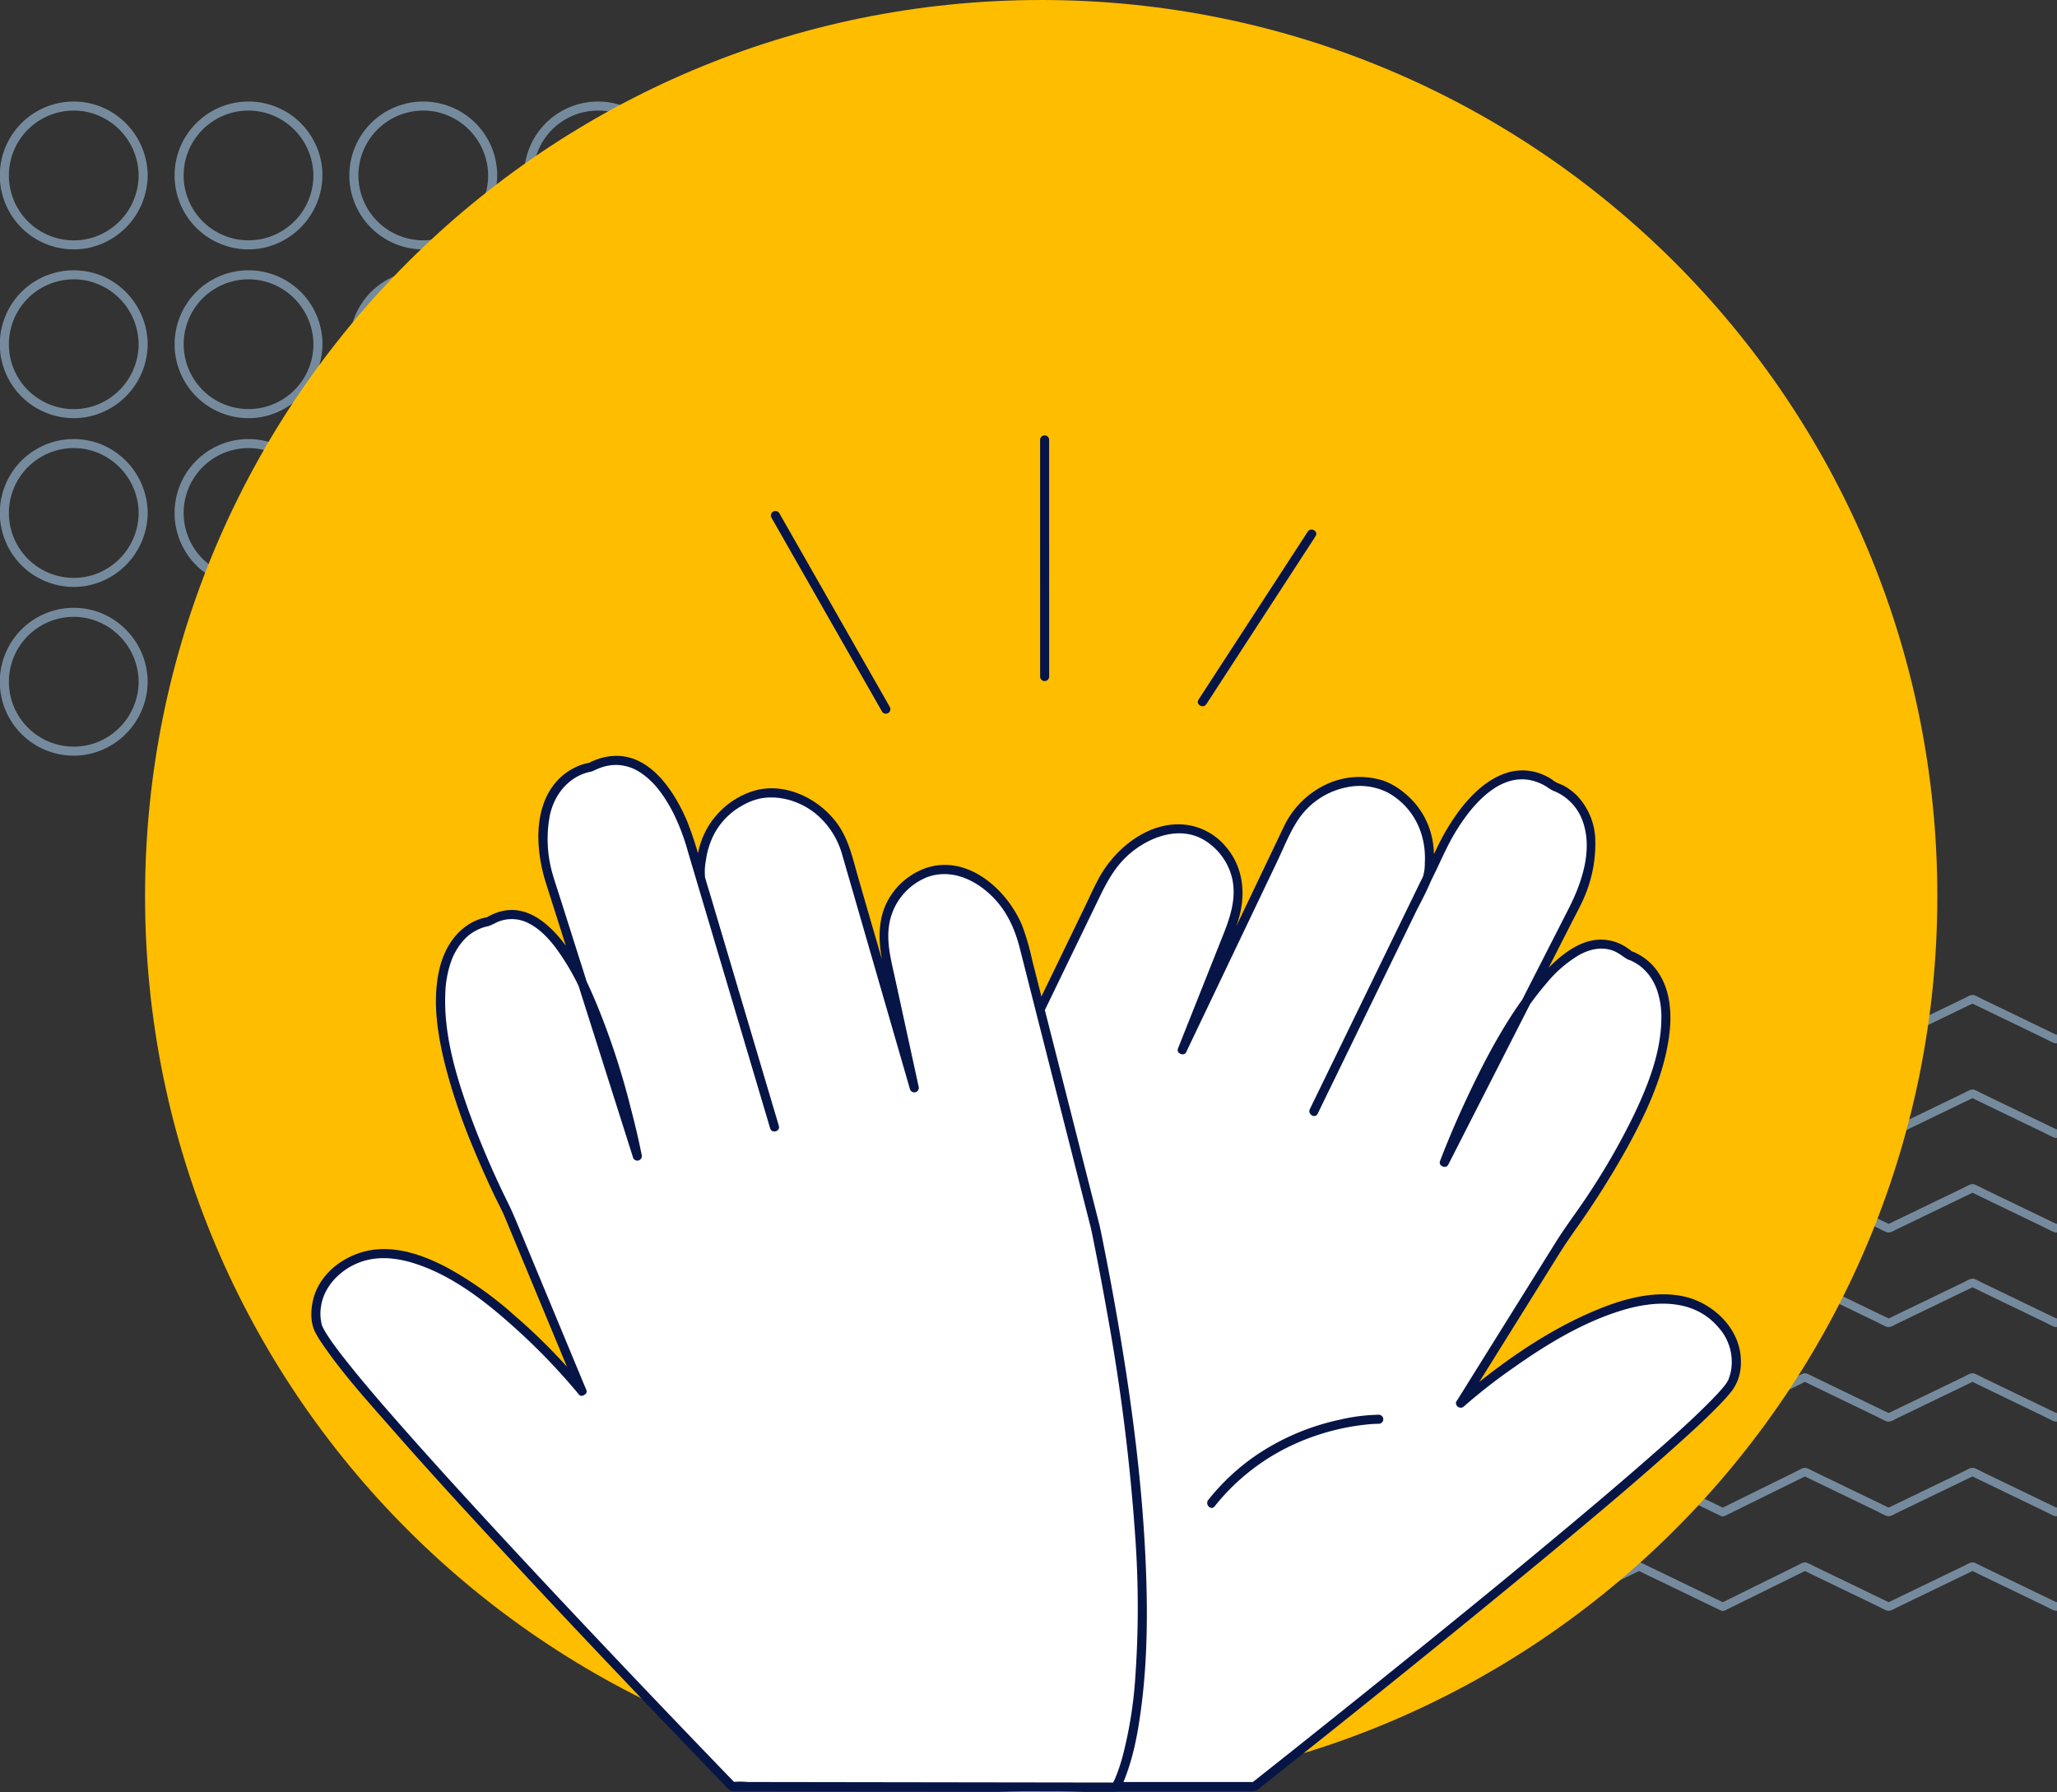 <svg id="Group_1740" data-name="Group 1740" xmlns="http://www.w3.org/2000/svg" xmlns:xlink="http://www.w3.org/1999/xlink" width="682.406" height="594.581" viewBox="0 0 682.406 594.581">
  <rect x="0" y="0" width="682.406" height="594.581" fill="#333333" stroke="none"/>
  <defs>
    <clipPath id="clip-path">
      <rect id="Rectangle_479" data-name="Rectangle 479" width="682.406" height="594.581" fill="none"/>
    </clipPath>
  </defs>
  <g id="Group_1739" data-name="Group 1739" clip-path="url(#clip-path)">
    <path id="Path_5416" data-name="Path 5416" d="M682.406,343.178l-.24.116-23.9-11.536c-1.052-.508-2.1-1.1-3.185-1.537-1.135-.454-2.4.463-3.422.957l-14.274,6.891-10.823,5.225-23.685-11.435c-1.114-.537-2.219-1.15-3.363-1.623-1.106-.457-2.163.326-3.154.815l-14.076,6.94-10.748,5.3-23.887-11.532c-1.053-.508-2.1-1.1-3.185-1.537-1.136-.454-2.4.463-3.423.957l-14.273,6.891-10.823,5.225-23.9-11.536c-1.053-.508-2.1-1.1-3.185-1.537-1.136-.454-2.4.463-3.423.957l-14.273,6.891-8.768,4.233v3.1c.223-.119.441-.237.648-.337l14.273-6.89,10.823-5.225,23.895,11.535c1.053.508,2.1,1.1,3.185,1.538,1.136.453,2.4-.464,3.423-.958l14.273-6.89,10.823-5.225,23.686,11.434,3.413,1.648a1.431,1.431,0,0,0,.658.146,1.411,1.411,0,0,0,.744-.146l23.823-11.746,2.7-1.333,23.888,11.532c1.052.508,2.1,1.1,3.185,1.538,1.135.453,2.4-.464,3.422-.958l14.273-6.89,10.824-5.225,23.9,11.535c1.052.508,2.1,1.1,3.185,1.538a1.848,1.848,0,0,0,.959.094Z" fill="#758b9d"/>
    <path id="Path_5417" data-name="Path 5417" d="M682.406,374.553l-.24.116-23.9-11.536c-1.052-.508-2.1-1.1-3.185-1.537-1.135-.453-2.4.464-3.422.957l-14.274,6.891-10.823,5.225-23.685-11.434c-1.114-.538-2.219-1.151-3.363-1.624-1.106-.457-2.163.326-3.154.815l-14.076,6.94-10.748,5.3-23.887-11.532c-1.053-.508-2.1-1.1-3.185-1.537-1.136-.453-2.4.464-3.423.957l-14.273,6.891-10.823,5.225-23.9-11.536c-1.053-.508-2.1-1.1-3.185-1.537-1.136-.453-2.4.464-3.423.957l-14.273,6.891-8.768,4.233v3.1c.223-.119.441-.237.648-.337l14.273-6.89,10.823-5.225,23.895,11.535c1.053.508,2.1,1.1,3.185,1.538,1.136.453,2.4-.464,3.423-.958l14.273-6.89,10.823-5.225,23.686,11.434,3.413,1.648a1.431,1.431,0,0,0,.658.146,1.411,1.411,0,0,0,.744-.146l23.823-11.746,2.7-1.333q11.944,5.766,23.888,11.532c1.052.508,2.1,1.1,3.185,1.538,1.135.453,2.4-.464,3.422-.958l14.273-6.89,10.824-5.225,23.9,11.535c1.052.508,2.1,1.1,3.185,1.538a1.848,1.848,0,0,0,.959.094Z" fill="#758b9d"/>
    <path id="Path_5418" data-name="Path 5418" d="M682.406,405.928l-.24.116-23.9-11.536c-1.052-.508-2.1-1.1-3.185-1.537-1.135-.453-2.4.464-3.422.957l-14.274,6.891-10.823,5.225L602.882,394.61c-1.114-.538-2.219-1.151-3.363-1.624-1.106-.457-2.163.326-3.154.815l-14.076,6.94-10.748,5.3-23.887-11.532c-1.053-.508-2.1-1.1-3.185-1.537-1.136-.453-2.4.464-3.423.957l-14.273,6.891-10.823,5.225-23.9-11.536c-1.053-.508-2.1-1.1-3.185-1.537-1.136-.453-2.4.464-3.423.957l-14.273,6.891-8.768,4.233v3.1c.223-.119.441-.237.648-.336l14.273-6.891L488.15,395.7l23.895,11.535c1.053.508,2.1,1.1,3.185,1.538,1.136.453,2.4-.464,3.423-.957l14.273-6.891,10.823-5.225,23.686,11.434,3.413,1.648a1.431,1.431,0,0,0,.658.146,1.411,1.411,0,0,0,.744-.146l23.823-11.746,2.7-1.332,23.888,11.531c1.052.508,2.1,1.1,3.185,1.538,1.135.453,2.4-.464,3.422-.957l14.273-6.891,10.824-5.225,23.9,11.535c1.052.508,2.1,1.1,3.185,1.538a1.848,1.848,0,0,0,.959.094Z" fill="#758b9d"/>
    <path id="Path_5419" data-name="Path 5419" d="M682.406,437.3l-.24.117-23.9-11.537c-1.052-.508-2.1-1.1-3.185-1.536-1.135-.453-2.4.463-3.422.956q-7.137,3.447-14.274,6.891-5.41,2.615-10.823,5.226-11.843-5.72-23.685-11.435c-1.114-.537-2.219-1.151-3.363-1.623-1.106-.457-2.163.325-3.154.814l-14.076,6.94-10.748,5.3-23.887-11.533c-1.053-.508-2.1-1.1-3.185-1.536-1.136-.453-2.4.463-3.423.956q-7.136,3.447-14.273,6.891l-10.823,5.226-23.9-11.537c-1.053-.508-2.1-1.1-3.185-1.536-1.136-.453-2.4.463-3.423.956q-7.135,3.447-14.273,6.891-4.385,2.117-8.768,4.233v3.1c.223-.119.441-.237.648-.336q7.137-3.444,14.273-6.891l10.823-5.224,23.895,11.535c1.053.508,2.1,1.1,3.185,1.537,1.136.454,2.4-.464,3.423-.957l14.273-6.891,10.823-5.224q11.842,5.715,23.686,11.433l3.413,1.649a1.443,1.443,0,0,0,.658.145,1.4,1.4,0,0,0,.744-.145q11.911-5.874,23.823-11.746l2.7-1.334,23.888,11.533c1.052.508,2.1,1.1,3.185,1.537,1.135.454,2.4-.464,3.422-.957q7.137-3.444,14.273-6.891l10.824-5.224,23.9,11.535c1.052.508,2.1,1.1,3.185,1.537a1.848,1.848,0,0,0,.959.094Z" fill="#758b9d"/>
    <path id="Path_5420" data-name="Path 5420" d="M682.406,468.677l-.24.116q-11.948-5.766-23.9-11.536c-1.052-.508-2.1-1.1-3.185-1.536-1.135-.453-2.4.463-3.422.956q-7.137,3.447-14.274,6.891l-10.823,5.225-23.685-11.434c-1.114-.537-2.219-1.151-3.363-1.623-1.106-.457-2.163.325-3.154.814l-14.076,6.94-10.748,5.3q-11.943-5.766-23.887-11.532c-1.053-.508-2.1-1.1-3.185-1.536-1.136-.453-2.4.463-3.423.956q-7.136,3.447-14.273,6.891l-10.823,5.225q-11.948-5.766-23.9-11.536c-1.053-.508-2.1-1.1-3.185-1.536-1.136-.453-2.4.463-3.423.956q-7.135,3.447-14.273,6.891-4.385,2.117-8.768,4.233v3.1c.223-.119.441-.237.648-.337q7.137-3.444,14.273-6.89l10.823-5.224,23.895,11.534c1.053.508,2.1,1.105,3.185,1.538,1.136.453,2.4-.464,3.423-.958q7.135-3.444,14.273-6.89l10.823-5.224q11.842,5.715,23.686,11.433l3.413,1.648a1.431,1.431,0,0,0,.658.146,1.411,1.411,0,0,0,.744-.146l23.823-11.745,2.7-1.334,23.888,11.532c1.052.508,2.1,1.105,3.185,1.538,1.135.453,2.4-.464,3.422-.958q7.137-3.444,14.273-6.89l10.824-5.224,23.9,11.534c1.052.508,2.1,1.105,3.185,1.538a1.848,1.848,0,0,0,.959.094Z" fill="#758b9d"/>
    <path id="Path_5421" data-name="Path 5421" d="M682.406,500.052l-.24.116-23.9-11.536c-1.052-.508-2.1-1.1-3.185-1.537-1.135-.454-2.4.463-3.422.957l-14.274,6.891-10.823,5.225-23.685-11.434c-1.114-.538-2.219-1.151-3.363-1.624-1.106-.457-2.163.326-3.154.815l-14.076,6.94-10.748,5.3-23.887-11.532c-1.053-.508-2.1-1.1-3.185-1.537-1.136-.454-2.4.463-3.423.957l-14.273,6.891-10.823,5.225-23.9-11.536c-1.053-.508-2.1-1.1-3.185-1.537-1.136-.454-2.4.463-3.423.957l-14.273,6.891-8.768,4.233v3.1c.223-.119.441-.237.648-.337l14.273-6.89,10.823-5.225,23.895,11.535c1.053.508,2.1,1.105,3.185,1.538,1.136.453,2.4-.464,3.423-.958l14.273-6.89,10.823-5.225,23.686,11.434,3.413,1.648a1.431,1.431,0,0,0,.658.146,1.411,1.411,0,0,0,.744-.146l23.823-11.746,2.7-1.333,23.888,11.532c1.052.508,2.1,1.105,3.185,1.538,1.135.453,2.4-.464,3.422-.958l14.273-6.89,10.824-5.225,23.9,11.535c1.052.508,2.1,1.105,3.185,1.538a1.848,1.848,0,0,0,.959.094Z" fill="#758b9d"/>
    <path id="Path_5422" data-name="Path 5422" d="M682.406,531.427l-.24.116-23.9-11.536c-1.052-.508-2.1-1.1-3.185-1.537-1.135-.453-2.4.464-3.422.957l-14.274,6.891-10.823,5.225-23.685-11.434c-1.114-.538-2.219-1.151-3.363-1.624-1.106-.457-2.163.326-3.154.815l-14.076,6.94-10.748,5.3-23.887-11.532c-1.053-.508-2.1-1.1-3.185-1.537-1.136-.453-2.4.464-3.423.957l-14.273,6.891-10.823,5.225-23.9-11.536c-1.053-.508-2.1-1.1-3.185-1.537-1.136-.453-2.4.464-3.423.957l-14.273,6.891-8.768,4.233v3.1c.223-.119.441-.237.648-.337l14.273-6.89L488.15,521.2l23.895,11.536c1.053.507,2.1,1.1,3.185,1.537,1.136.453,2.4-.464,3.423-.958l14.273-6.89,10.823-5.225,23.686,11.434,3.413,1.648a1.433,1.433,0,0,0,.658.146,1.412,1.412,0,0,0,.744-.146l23.823-11.746,2.7-1.333,23.888,11.533c1.052.507,2.1,1.1,3.185,1.537,1.135.453,2.4-.464,3.422-.958l14.273-6.89,10.824-5.225,23.9,11.536c1.052.507,2.1,1.1,3.185,1.537a1.849,1.849,0,0,0,.959.094Z" fill="#758b9d"/>
    <path id="Path_5423" data-name="Path 5423" d="M45.995,114.2a21.728,21.728,0,0,1-14.2,20.25,21.53,21.53,0,1,1-3.08-41.357A21.755,21.755,0,0,1,45.995,114.2a1.5,1.5,0,0,0,3,0A24.818,24.818,0,0,0,32.9,91.172a24.524,24.524,0,1,0-3.56,47.062A24.768,24.768,0,0,0,48.995,114.2a1.5,1.5,0,0,0-3,0" fill="#758b9d"/>
    <path id="Path_5424" data-name="Path 5424" d="M103.98,114.2A21.522,21.522,0,1,1,86.7,93.093,21.728,21.728,0,0,1,103.98,114.2a1.5,1.5,0,0,0,3,0,24.525,24.525,0,1,0-19.65,24.034A24.818,24.818,0,0,0,106.98,114.2a1.5,1.5,0,0,0-3,0" fill="#758b9d"/>
    <path id="Path_5425" data-name="Path 5425" d="M161.966,114.2a21.522,21.522,0,1,1-17.281-21.107A21.728,21.728,0,0,1,161.966,114.2a1.5,1.5,0,0,0,3,0,24.525,24.525,0,1,0-19.65,24.034,24.818,24.818,0,0,0,19.65-24.034,1.5,1.5,0,0,0-3,0" fill="#758b9d"/>
    <path id="Path_5426" data-name="Path 5426" d="M219.951,114.2A21.522,21.522,0,1,1,202.67,93.093,21.728,21.728,0,0,1,219.951,114.2a1.5,1.5,0,0,0,3,0,24.525,24.525,0,1,0-19.65,24.034,24.818,24.818,0,0,0,19.65-24.034,1.5,1.5,0,0,0-3,0" fill="#758b9d"/>
    <path id="Path_5427" data-name="Path 5427" d="M103.97,170.186a21.522,21.522,0,1,1-17.281-21.107,21.726,21.726,0,0,1,17.281,21.107,1.5,1.5,0,0,0,3,0A24.525,24.525,0,1,0,87.32,194.22a24.818,24.818,0,0,0,19.65-24.034,1.5,1.5,0,0,0-3,0" fill="#758b9d"/>
    <path id="Path_5428" data-name="Path 5428" d="M161.945,170.186a21.522,21.522,0,1,1-17.281-21.107,21.726,21.726,0,0,1,17.281,21.107,1.5,1.5,0,0,0,3,0,24.525,24.525,0,1,0-19.65,24.034,24.818,24.818,0,0,0,19.65-24.034,1.5,1.5,0,0,0-3,0" fill="#758b9d"/>
    <path id="Path_5429" data-name="Path 5429" d="M219.92,170.186a21.522,21.522,0,1,1-17.281-21.107,21.726,21.726,0,0,1,17.281,21.107,1.5,1.5,0,0,0,3,0,24.525,24.525,0,1,0-19.65,24.034,24.818,24.818,0,0,0,19.65-24.034,1.5,1.5,0,0,0-3,0" fill="#758b9d"/>
    <path id="Path_5430" data-name="Path 5430" d="M45.995,170.186a21.726,21.726,0,0,1-14.2,20.249,21.529,21.529,0,1,1-3.08-41.356,21.755,21.755,0,0,1,17.281,21.107,1.5,1.5,0,0,0,3,0A24.818,24.818,0,0,0,32.9,147.158a24.524,24.524,0,1,0-3.56,47.062,24.768,24.768,0,0,0,19.65-24.034,1.5,1.5,0,0,0-3,0" fill="#758b9d"/>
    <path id="Path_5431" data-name="Path 5431" d="M45.995,226.173a21.726,21.726,0,0,1-14.2,20.249,21.529,21.529,0,1,1-3.08-41.356,21.755,21.755,0,0,1,17.281,21.107,1.5,1.5,0,0,0,3,0A24.818,24.818,0,0,0,32.9,203.145a24.524,24.524,0,1,0-3.56,47.062,24.768,24.768,0,0,0,19.65-24.034,1.5,1.5,0,0,0-3,0" fill="#758b9d"/>
    <path id="Path_5432" data-name="Path 5432" d="M103.98,226.173A21.522,21.522,0,1,1,86.7,205.066a21.726,21.726,0,0,1,17.281,21.107,1.5,1.5,0,0,0,3,0,24.525,24.525,0,1,0-19.65,24.034,24.818,24.818,0,0,0,19.65-24.034,1.5,1.5,0,0,0-3,0" fill="#758b9d"/>
    <path id="Path_5433" data-name="Path 5433" d="M161.966,226.173a21.522,21.522,0,1,1-17.281-21.107,21.726,21.726,0,0,1,17.281,21.107,1.5,1.5,0,0,0,3,0,24.525,24.525,0,1,0-19.65,24.034,24.818,24.818,0,0,0,19.65-24.034,1.5,1.5,0,0,0-3,0" fill="#758b9d"/>
    <path id="Path_5434" data-name="Path 5434" d="M219.951,226.173a21.522,21.522,0,1,1-17.281-21.107,21.726,21.726,0,0,1,17.281,21.107,1.5,1.5,0,0,0,3,0,24.525,24.525,0,1,0-19.65,24.034,24.818,24.818,0,0,0,19.65-24.034,1.5,1.5,0,0,0-3,0" fill="#758b9d"/>
    <path id="Path_5435" data-name="Path 5435" d="M103.97,58.213A21.522,21.522,0,1,1,86.689,37.106,21.728,21.728,0,0,1,103.97,58.213a1.5,1.5,0,0,0,3,0A24.525,24.525,0,1,0,87.32,82.247a24.818,24.818,0,0,0,19.65-24.034,1.5,1.5,0,0,0-3,0" fill="#758b9d"/>
    <path id="Path_5436" data-name="Path 5436" d="M161.945,58.213a21.522,21.522,0,1,1-17.281-21.107,21.728,21.728,0,0,1,17.281,21.107,1.5,1.5,0,0,0,3,0,24.525,24.525,0,1,0-19.65,24.034,24.818,24.818,0,0,0,19.65-24.034,1.5,1.5,0,0,0-3,0" fill="#758b9d"/>
    <path id="Path_5437" data-name="Path 5437" d="M219.92,58.213a21.522,21.522,0,1,1-17.281-21.107A21.728,21.728,0,0,1,219.92,58.213a1.5,1.5,0,0,0,3,0,24.525,24.525,0,1,0-19.65,24.034,24.818,24.818,0,0,0,19.65-24.034,1.5,1.5,0,0,0-3,0" fill="#758b9d"/>
    <path id="Path_5438" data-name="Path 5438" d="M45.995,58.213a21.728,21.728,0,0,1-14.2,20.25,21.53,21.53,0,1,1-3.08-41.357A21.755,21.755,0,0,1,45.995,58.213a1.5,1.5,0,0,0,3,0A24.818,24.818,0,0,0,32.9,35.185a24.524,24.524,0,1,0-3.56,47.062,24.768,24.768,0,0,0,19.65-24.034,1.5,1.5,0,0,0-3,0" fill="#758b9d"/>
    <path id="Path_5439" data-name="Path 5439" d="M642.706,297.291c0,164.189-133.1,297.29-297.29,297.29S48.125,461.48,48.125,297.291,181.227,0,345.416,0s297.29,133.1,297.29,297.29" fill="#ffbd00"/>
    <path id="Path_5440" data-name="Path 5440" d="M484.558,465.557s65.786-58.557,88.69-23.426a17.75,17.75,0,0,1,1.51,16.188c-5.3,13.454-158.623,134.374-158.623,134.374H278.729S269.055,491,337.938,349.624L365,293.722A34.427,34.427,0,0,1,379.633,278.1c5.553-2.936,12.545-4.665,19.615-1.245,0,0,17.891,8.44,9.072,30.945l-16.105,40.49L427.3,274.8c5.147-10.78,16.872-17.485,28.566-15.045.964.2,1.953.458,2.965.776,0,0,19.138,6.939,14.745,30.564L435.834,368.72l44.024-90.462s16.085-31.922,35.693-17.393c0,0,21.042,6.062,7.926,37.82l-44.316,86.954s34.264-91.846,61.4-68.708c0,0,38.657,10.146-22.292,94.572Z" fill="#fff"/>
    <path id="Path_5441" data-name="Path 5441" d="M485.618,466.618a186.264,186.264,0,0,1,16.453-12.842c10.906-7.7,22.7-14.9,35.512-18.9,11.145-3.486,24.26-4.224,32.508,5.5a17.068,17.068,0,0,1,4.247,13.849,16.563,16.563,0,0,1-1.046,3.746c.193-.457.049-.094-.068.1-.2.326-.392.653-.611.968-.124.177-.254.35-.383.523-.218.292.144-.182-.023.031-.1.13-.207.261-.312.389q-.552.675-1.129,1.326c-.973,1.1-1.988,2.166-3.017,3.215-6.463,6.588-13.418,12.707-20.354,18.787-9.718,8.52-19.592,16.862-29.514,25.145q-16.561,13.824-33.3,27.432-15.814,12.883-31.724,25.648-12.363,9.927-24.772,19.8-6.217,4.944-12.449,9.871l-.558.44,1.061-.439H284.345a32.1,32.1,0,0,0-5.379,0,1.455,1.455,0,0,1-.238,0l1.5,1.5c-.334-3.527-.4-7.093-.443-10.633-.134-10.07.311-20.148,1.107-30.185a455.874,455.874,0,0,1,6.3-46.974A554.546,554.546,0,0,1,302.4,443.266a631.889,631.889,0,0,1,27.717-73.408c5.493-12.231,11.431-24.259,17.273-36.327q8.59-17.751,17.183-35.5c2.417-4.995,4.936-9.8,9.022-13.715,6.6-6.315,17.412-10.762,25.954-5.572a20.3,20.3,0,0,1,9.178,12.516c1.517,6.424-.469,12.665-2.829,18.6q-6.961,17.505-13.925,35.01l-1.2,3.028c-.624,1.569,2.011,2.686,2.742,1.156q9.021-18.9,18.043-37.8l12.164-25.478c2.091-4.381,3.931-9.136,6.558-13.239a25.336,25.336,0,0,1,18.813-11.7,20.668,20.668,0,0,1,11.289,2.1c8.509,4.707,12.834,13.648,12.3,23.258a15.159,15.159,0,0,1-.584,4.536c-.24.614-.587,1.208-.876,1.8q-1.827,3.76-3.656,7.52l-11.9,24.477q-10.371,21.33-20.741,42.659-.191.39-.38.782c-.841,1.729,1.744,3.252,2.59,1.514l7.544-15.5q8.106-16.656,16.211-33.312l15.2-31.224c1.957-4.02,3.743-8.184,5.973-12.065,4.99-8.689,14.462-21.081,25.978-18.477a16.77,16.77,0,0,1,5.033,2.094,17.716,17.716,0,0,0,2.254,1.374c.109.046.226.078.337.12.316.121.425.175.3.12.51.229,1.01.478,1.5.753a16.915,16.915,0,0,1,7.385,8.52c3.762,9.634.037,20.76-4.433,29.531L507.16,327.4q-8.779,17.226-17.558,34.452L478.418,383.8l-.552,1.083,2.741,1.156c1.908-5.109,4.061-10.134,6.284-15.112a250.168,250.168,0,0,1,16.066-30.8,108.7,108.7,0,0,1,10.192-14.046,41.209,41.209,0,0,1,10.767-9.275c3.259-1.794,6.947-2.7,10.54-1.642,2.029.6,3.462,1.833,5.2,2.946a3.847,3.847,0,0,0,.879.386c.153.056.3.115.458.172.38.14-.265-.121-.04-.019.112.051.227.1.337.152.54.266,1.071.54,1.584.857.313.194.614.4.917.612.134.092.574.433.226.16.171.134.341.269.506.41a17.944,17.944,0,0,1,1.993,1.973,8.042,8.042,0,0,1,.8,1.026q.492.7.921,1.434a16.619,16.619,0,0,1,1.49,3.238,27.057,27.057,0,0,1,1.42,9.391c-.069,11.416-4.611,22.7-9.507,32.814a229.055,229.055,0,0,1-14.178,24.756c-3.667,5.652-7.821,11-11.383,16.709l-15.962,25.593-15.93,25.544q-.462.741-.925,1.483c-1.024,1.643,1.57,3.151,2.591,1.514q6.211-9.961,12.425-19.923,9.243-14.823,18.488-29.646c1.924-3.085,3.913-6.009,6.007-8.992a290.176,290.176,0,0,0,17.3-27.461c6.358-11.637,12.249-24.319,13.78-37.639.756-6.584.232-13.776-3.4-19.512a18.511,18.511,0,0,0-7.86-7.026,10.482,10.482,0,0,0-1.339-.538c-.084-.025-.165-.056-.249-.079-.014,0-.03-.007-.043-.012.262.1.547.432.289.078a4.58,4.58,0,0,0-.951-.738,15.241,15.241,0,0,0-11.769-2.878c-4.411.758-8.342,3.355-11.692,6.2a70.606,70.606,0,0,0-10.946,12.263c-7.212,9.847-13.007,20.731-18.243,31.73-3.429,7.2-6.629,14.529-9.506,21.97-.145.375-.29.751-.431,1.128-.593,1.589,1.974,2.663,2.742,1.156q4.166-8.175,8.332-16.348,8.681-17.036,17.362-34.069l15.2-29.82c1.1-2.151,2.24-4.285,3.292-6.459a45.1,45.1,0,0,0,4.6-21.017A22.091,22.091,0,0,0,523.207,264a19.811,19.811,0,0,0-4.179-3.2c-.922-.526-1.954-.819-2.876-1.316-.625-.337-1.23-.887-1.919-1.29a19.452,19.452,0,0,0-5.076-2.112,17.225,17.225,0,0,0-9.719.452c-6.082,2.084-10.966,6.79-14.856,11.757a72.912,72.912,0,0,0-8.058,13.4q-6.687,13.743-13.375,27.485l-17.175,35.294L435.09,366.831q-.276.566-.551,1.133l2.59,1.514,18.507-38.063,12.922-26.578c2.078-4.274,4.53-8.526,6.293-12.943,1.026-2.569.964-6.1.853-8.837a28.124,28.124,0,0,0-1.791-9.025,26.307,26.307,0,0,0-8.176-11.1,23.674,23.674,0,0,0-6.4-3.8,26.019,26.019,0,0,0-20.119,1.462,29.433,29.433,0,0,0-13.262,13.559c-.727,1.5-1.435,3.005-2.152,4.508q-5.435,11.382-10.868,22.765-10.8,22.623-21.6,45.247-.205.432-.413.865l2.742,1.156,12.585-31.64c1.734-4.36,3.8-8.768,4.982-13.324,2.067-8,.952-16.4-4.525-22.782a20.606,20.606,0,0,0-13.1-7.3c-12.061-1.536-23.412,7.441-28.944,17.471-1.7,3.079-3.125,6.328-4.656,9.49l-8.889,18.367q-7.2,14.863-14.389,29.726a672.98,672.98,0,0,0-30.2,72.326,579.282,579.282,0,0,0-18.912,66.642,493,493,0,0,0-8.632,52.54c-1.272,11.827-2.085,23.716-2.207,35.613-.055,5.4-.019,10.817.395,16.2.017.225.034.45.055.675a1.534,1.534,0,0,0,1.5,1.5H413.5a22.138,22.138,0,0,0,2.627,0,4.412,4.412,0,0,0,2.038-1.2q4.458-3.522,8.906-7.057Q446.09,570.827,465,555.582q24.793-19.99,49.332-40.293c14.559-12.089,29.084-24.247,43.134-36.928,4.6-4.149,9.185-8.339,13.464-12.819a50,50,0,0,0,3.863-4.438,15.559,15.559,0,0,0,2.739-9.187c.18-10.922-9.276-19.968-19.536-21.937-9.283-1.782-18.943.8-27.524,4.276-16.248,6.585-31.095,16.915-44.495,28.119-.834.7-1.667,1.4-2.48,2.122-1.446,1.285.682,3.4,2.121,2.121" fill="#071546"/>
    <path id="Path_5442" data-name="Path 5442" d="M457.4,470.853s-33.443-.156-55.513,27.835" fill="#fff"/>
    <path id="Path_5443" data-name="Path 5443" d="M457.4,469.353a61.147,61.147,0,0,0-13.071,1.677,78.6,78.6,0,0,0-27.5,11.7,72.8,72.8,0,0,0-16,14.9c-1.188,1.5.921,3.634,2.121,2.121a71.636,71.636,0,0,1,28-21.328,77.584,77.584,0,0,1,22.166-5.8,40.949,40.949,0,0,1,4.287-.269,1.5,1.5,0,0,0,0-3" fill="#071546"/>
    <path id="Path_5444" data-name="Path 5444" d="M193.055,461.51S137.714,393,109.38,423.917a17.748,17.748,0,0,0-4.132,15.724c3.028,14.138,137.66,153.052,137.66,153.052l127.273.185s23.624-37.391-6.762-185.54l-24.347-95.833a34.428,34.428,0,0,0-11.89-17.8c-5-3.8-11.615-6.651-19.149-4.431,0,0-19.028,5.4-14,29.048l9.277,42.576-22.613-78.231c-3.317-11.478-13.79-20.005-25.726-19.509q-1.476.063-3.051.281s-20.014,3.722-19.539,27.747l24.56,82.742-28.661-96.438s-10.657-34.12-32.374-22.987c0,0-21.749,2.544-13.995,36.017l29.521,93.025s-18.806-96.208-49.356-77.813c0,0-39.794,3.7,6.551,96.944Z" fill="#fff"/>
    <path id="Path_5445" data-name="Path 5445" d="M194.116,460.45a193.291,193.291,0,0,0-23.623-24.2,118.19,118.19,0,0,0-22.459-15.873c-7.121-3.716-15.307-6.689-23.466-5.842-9.081.942-18.234,7.173-20.6,16.324-.9,3.46-1.078,7.591.492,10.9a29.077,29.077,0,0,0,2.259,3.772c6.76,9.994,15.022,19.085,22.958,28.139,11.909,13.586,24.116,26.911,36.4,40.161q19.077,20.587,38.425,40.921,14.361,15.128,28.824,30.158,3.627,3.77,7.261,7.53a15.19,15.19,0,0,0,1.241,1.283,3.038,3.038,0,0,0,2.2.468l34.521.05,54.472.08,35.688.052c1.29,0,2.362.011,3.05-1.221a30.326,30.326,0,0,0,1.838-4.245c2.721-7.335,4.073-15.178,5.067-22.908,2.042-15.873,2.1-31.991,1.394-47.956-1.178-26.667-4.681-53.221-9.2-79.51q-2.217-12.879-4.783-25.7c-.493-2.475-.952-4.953-1.574-7.4l-3.756-14.784q-6.51-25.623-13.019-51.244l-5.3-20.869a82.236,82.236,0,0,0-3.319-11.453c-4.907-11.809-17.859-23.557-31.563-19.228a23.121,23.121,0,0,0-12.816,10.554c-4.07,7.28-3.192,15.412-1.491,23.22q2.605,11.957,5.21,23.914l3.432,15.749,2.893-.8q-6.123-21.182-12.245-42.363Q288.6,304.622,284.7,291.1c-1.709-5.913-3.026-12.212-6.579-17.347-6.162-8.9-18.254-14.852-28.988-11.075a26.921,26.921,0,0,0-17.438,19.759c-.715,3.281-1.383,7.039-.409,10.321q1.054,3.549,2.108,7.1l7.764,26.157q7.041,23.725,14.083,47.451l.255.859,2.893-.8q-2.629-8.85-5.26-17.7l-11.088-37.309-9.876-33.233a117.46,117.46,0,0,0-4.251-12.926c-4.237-9.9-12.342-22.484-24.7-21.544a19.209,19.209,0,0,0-5.224,1.142,23.227,23.227,0,0,0-2.481,1.068c.419-.213.494-.08-.1.044a19.564,19.564,0,0,0-2.342.6,19.843,19.843,0,0,0-9.354,6.7c-6.854,8.924-5.836,22.395-2.621,32.523q4.22,13.3,8.44,26.6,6.07,19.13,12.142,38.261l7.908,24.917.4,1.277a1.5,1.5,0,0,0,2.893-.8c-1.063-5.431-2.387-10.819-3.785-16.171a251.14,251.14,0,0,0-10.779-32.962c-4.019-9.673-8.9-20.384-17.057-27.312-3.139-2.665-6.9-4.681-11.094-4.8a14.951,14.951,0,0,0-5.956,1.11c-.531.212-1.055.443-1.566.7-.348.174-1.709.868-.567.524a4.285,4.285,0,0,1-.535.07,16.763,16.763,0,0,0-7.069,3.072c-4.7,3.442-7.469,8.744-8.741,14.342-2.451,10.788-.438,22.378,2.284,32.9a200.226,200.226,0,0,0,8.984,26.191q3.306,8,7.031,15.822c1.14,2.4,2.448,4.745,3.467,7.2l11.253,27.1,12.146,29.249.717,1.726c.73,1.758,3.634.987,2.893-.8l-8.887-21.4q-6.668-16.056-13.334-32.11c-1.134-2.73-2.247-5.429-3.546-8.084A298.853,298.853,0,0,1,155.6,368.911c-4.453-12.45-8.42-25.912-7.874-39.282a35.413,35.413,0,0,1,2.086-11.1,21.332,21.332,0,0,1,3.875-6.449,14.1,14.1,0,0,1,4.383-3.426c.348-.186.7-.354,1.059-.519.472-.219-.177.061.19-.082.162-.063.323-.127.487-.187a14.159,14.159,0,0,1,1.567-.477c.305-.073.611-.124.919-.182.149-.028-.505.113-.22.031a21.635,21.635,0,0,0,2.689-1.223,12.04,12.04,0,0,1,10.17.068c3.815,1.791,6.864,4.993,9.383,8.3a79.109,79.109,0,0,1,8.2,13.92,206.442,206.442,0,0,1,11.915,32.962c2.02,7.137,3.832,14.344,5.338,21.608.074.359.148.717.218,1.076l2.893-.8q-2.753-8.673-5.5-17.345-5.775-18.2-11.549-36.391-5.074-15.987-10.147-31.974c-.739-2.327-1.529-4.644-2.218-6.986a41.831,41.831,0,0,1-1-20.184c1.623-7.182,6.66-12.977,13.757-14.3-.787.147.04.008.265-.088.947-.4,1.845-.873,2.823-1.206a15.767,15.767,0,0,1,4.853-.9,14.711,14.711,0,0,1,8.059,2.385c4.89,3.071,8.322,8.166,10.957,13.189a71.094,71.094,0,0,1,5.008,13.085l8.7,29.279q5.6,18.831,11.192,37.662,3.534,11.892,7.069,23.784.174.585.347,1.17c.549,1.846,3.445,1.06,2.893-.8q-5.876-19.794-11.75-39.589l-8.322-28.035q-1.483-5-2.968-10a46,46,0,0,1-1.448-4.879,19.275,19.275,0,0,1,.3-5.662,26.519,26.519,0,0,1,2.772-8.757,23.308,23.308,0,0,1,9.222-9.329,20.425,20.425,0,0,1,6.017-2.368c6.558-1.259,13.676,1.056,18.7,5.3a27.026,27.026,0,0,1,8.443,13.2c.526,1.806,1.044,3.614,1.567,5.421l7.076,24.481q6.8,23.537,13.606,47.074l.264.912a1.5,1.5,0,0,0,2.893-.8q-3.954-18.146-7.907-36.29c-1.286-5.9-2.91-11.886-1.777-17.961a20.366,20.366,0,0,1,11.374-14.738,10.307,10.307,0,0,1,1.632-.675,16.248,16.248,0,0,1,4.587-.828c6.707-.253,12.949,3.551,17.388,8.322,4.29,4.613,6.734,10.262,8.26,16.269q4.564,17.97,9.131,35.941,5.63,22.155,11.258,44.312l2.988,11.763c.59,2.319,1.011,4.676,1.479,7.022q2.261,11.342,4.266,22.731a667.842,667.842,0,0,1,9.148,73.062,329.729,329.729,0,0,1,.027,47.345,140.032,140.032,0,0,1-4.161,25.814,61.932,61.932,0,0,1-2.15,6.552c-.072.183-.147.365-.221.546-.145.354.138-.3-.08.188-.125.282-.249.564-.381.844-.166.353-.4.7-.537,1.068a2.03,2.03,0,0,1-.192.334l1.3-.743-12.7-.019-30.323-.044-36.84-.053-31.709-.047L248.14,591.2a26.2,26.2,0,0,0-5-.007,1.177,1.177,0,0,1-.23,0l1.06.439q-3.823-3.946-7.632-7.908-9.866-10.248-19.683-20.542-13.5-14.154-26.91-28.4-14.681-15.6-29.2-31.353c-9.064-9.851-18.071-19.757-26.921-29.8-6.729-7.638-13.432-15.328-19.7-23.351-1.866-2.387-3.779-4.9-5.435-7.509A26.242,26.242,0,0,1,107,440.142c-.214-.442.012.09-.088-.2-.056-.164-.117-.324-.164-.491a15.02,15.02,0,0,1-.213-6.251c1.173-7.292,7.565-13.021,14.492-14.966,5.523-1.551,11.357-.745,16.733,1,12.675,4.106,23.768,12.893,33.513,21.72a210.092,210.092,0,0,1,19.784,20.489c.315.376.631.752.94,1.134,1.214,1.5,3.325-.632,2.121-2.121" fill="#071546"/>
    <line id="Line_296" data-name="Line 296" x1="36.636" y1="64.247" transform="translate(257.249 171.026)" fill="#fff"/>
    <path id="Path_5446" data-name="Path 5446" d="M295.18,234.516l-12.411-21.764-19.7-34.549-4.524-7.934a1.5,1.5,0,0,0-2.59,1.514q6.206,10.882,12.41,21.764l19.7,34.549,4.525,7.934a1.5,1.5,0,0,0,2.59-1.514" fill="#071546"/>
    <line id="Line_297" data-name="Line 297" x1="0.011" y1="78.504" transform="translate(346.545 145.948)" fill="#fff"/>
    <path id="Path_5447" data-name="Path 5447" d="M348.056,224.452q0-13.245,0-26.489l-.005-42.261q0-4.876,0-9.754a1.5,1.5,0,0,0-3,0q0,13.245,0,26.489l.006,42.261q0,4.877,0,9.754a1.5,1.5,0,0,0,3,0" fill="#071546"/>
    <line id="Line_298" data-name="Line 298" y1="55.738" x2="36.24" transform="translate(398.901 177.125)" fill="#fff"/>
    <path id="Path_5448" data-name="Path 5448" d="M400.2,233.62q6.144-9.448,12.287-18.9,9.745-14.986,19.489-29.973l4.464-6.866c1.056-1.624-1.541-3.129-2.59-1.515l-12.288,18.9L402.071,225.24l-4.464,6.866c-1.056,1.623,1.54,3.128,2.59,1.514" fill="#071546"/>
  </g>
</svg>
